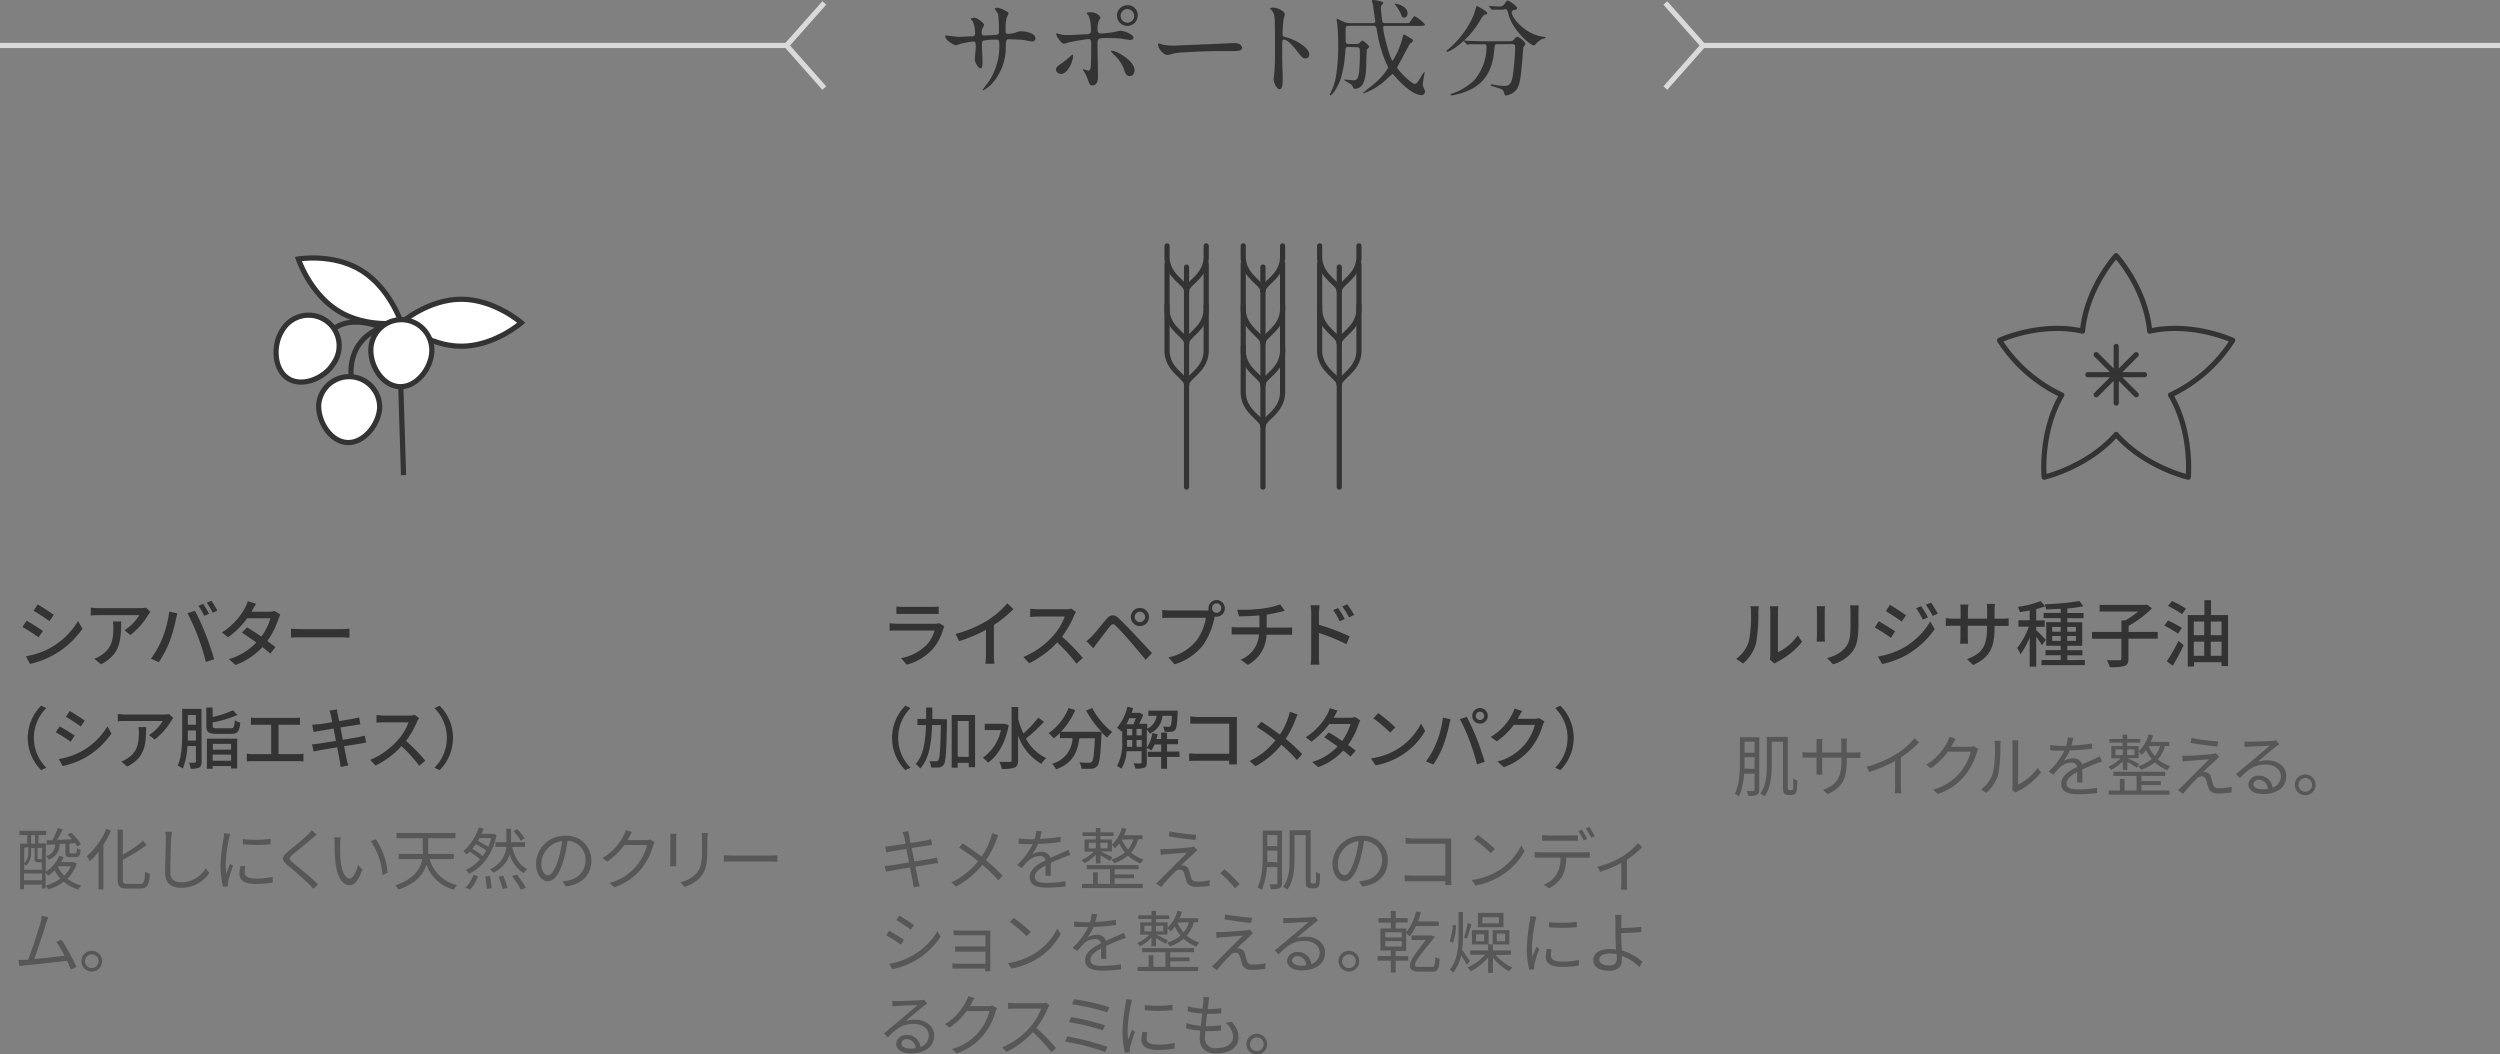 <svg xmlns="http://www.w3.org/2000/svg" viewBox="0 0 481.99 203.3"><rect x="0" y="0" width="481.99" height="203.3" fill="#808080" stroke="none"/><defs><style>.cls-1{fill:#333}.cls-2,.cls-3,.cls-7{fill:none}.cls-2{stroke:#dadada}.cls-2,.cls-3,.cls-4{stroke-miterlimit:10}.cls-3,.cls-4,.cls-6,.cls-7{stroke:#333}.cls-4,.cls-6{fill:#fff}.cls-5{fill:#575757}.cls-6,.cls-7{stroke-linecap:round;stroke-linejoin:round}</style></defs><g id="レイヤー_2" data-name="レイヤー 2"><g id="ACACIA_HONEY" data-name="ACACIA HONEY"><path class="cls-1" d="M183 6.92c.31 0 1.51.19 1.78.19S187 7 187.37 7s.62-.08.62-.58a5.39 5.39 0 00-.45-2.29c-.06-.08-.39-.43-.39-.52s.62-.2.72-.2c.47 0 1.86 1 1.86 1.38 0 .15-.35.75-.37.87a1.77 1.77 0 00-.09.74c0 .31.21.44.5.44.54 0 1.84-.08 2.36-.13s.45-.39.45-.6a25.49 25.49 0 00-.14-3.36c-.07-.19-.64-1-.64-1.06s.22-.2.47-.2a4.75 4.75 0 011.65.62c.21.1.52.24.52.49a4.3 4.3 0 01-.35.75 8.29 8.29 0 00-.21 2.31c0 .66 0 .87.5.87a6.14 6.14 0 001.4-.23 2.45 2.45 0 011-.27c1 0 2.85.35 2.85 1.37a.61.61 0 01-.63.6c-.25 0-1.37-.24-1.6-.28-.7-.11-2.76-.15-2.81-.15-.62 0-.62.15-.68 1.34a10.45 10.45 0 01-2.19 6.66 6.72 6.72 0 01-2.15 1.86.12.12 0 01-.12-.13l1.2-1.61a12.26 12.26 0 002-7.4c0-.66-.33-.66-.62-.66a13.53 13.53 0 00-2.46.21c-.26.14-.26.23-.26 1.11 0 .46.12 2.46.12 2.86 0 1-.1 1.36-.39 1.36-.5 0-1.1-1.3-1.1-1.65s.19-2.19.19-2.4c0-1-.13-1.12-.48-1.12a17.2 17.2 0 00-2.64.5 5.44 5.44 0 01-.72.23c-.25 0-2.05-.91-2.05-1.72a.16.16 0 01.14-.18 5.25 5.25 0 01.62.09zM203.59 13.43c0-.39.19-.6.78-1a19.06 19.06 0 002-1.59c.1-.11.33-.31.41-.31s.11.18.11.25c0 1-1 3.47-2.34 3.47a.86.86 0 01-.39-.09.83.83 0 01-.57-.73zm8.1 1.36c0 .31 0 1.68-1.1 1.68-.45 0-.49-.13-.93-1.33a5.67 5.67 0 00-.76-1.46c-.08-.15-.12-.19-.12-.25a.07.07 0 01.08-.08c.14 0 .82.27 1 .27s.37-.23.41-.56c.11-1 .11-3 .11-4.16s0-1.36-.6-1.36c-.13 0-2.61.35-3.83.66a6.28 6.28 0 01-.82.23c-.46 0-1.49-1.41-1.49-1.82 0-.1 0-.18.14-.18a1.16 1.16 0 01.4.12 6 6 0 001.84.21c.47 0 2.7-.13 3.32-.15.79 0 1-.18 1-.87a7.54 7.54 0 00-.43-2.64c0-.1-.39-.43-.39-.54s.23-.2.7-.2c1.43 0 1.94.9 1.94 1.07a4.48 4.48 0 01-.37.68 5.06 5.06 0 00-.19 1.59c0 .64.27.75.81.75a18.46 18.46 0 002-.21c.27 0 1.37-.31 1.6-.31a4.34 4.34 0 012 .7c.23.15.52.31.52.66s-.46.42-.54.42c-.31 0-1.65-.23-1.94-.27-.79-.08-2.3-.11-2.46-.11-1.78 0-2 0-2 1.18 0 .99.1 5.39.1 6.28zm5-1.48a7.27 7.27 0 00-1.69-2.55 4.82 4.82 0 01-.82-.86c0-.11.1-.11.14-.11 1.1 0 4.42 2 4.42 3.74 0 .48-.24 1.16-.93 1.14s-.81-.48-1.14-1.36zM219.35 3a2 2 0 11-4 0 2 2 0 012-2 1.92 1.92 0 012 2zm-3.3.06a1.31 1.31 0 002.62 0 1.38 1.38 0 00-1.32-1.32 1.34 1.34 0 00-1.3 1.32zM237.57 8.31h.46c1.26 0 1.44.76 1.44.9 0 .58-.84.64-1.71.64h-2.95c-2.86 0-7.59.27-8.08.38-.25 0-1.37.37-1.61.37-.89 0-1.84-1.28-1.84-2 0-.12.06-.24.16-.24s.6.22.7.24a10.86 10.86 0 002.53.19c.68-.05 7.89-.32 10.9-.48zM245.48 1.47c.75 0 2.24.66 2.24 1.32a6.64 6.64 0 01-.25.87 25 25 0 00-.19 2.87c0 .45.08.51.68.66 1.26.29 4.47 1.8 4.47 3.35a.71.71 0 01-.75.72c-.51 0-.58-.08-2-1.88-.58-.76-1.55-1.74-2.19-1.74-.21 0-.29 0-.29 1.53 0 2.19 0 3.29.1 5.15v1c0 .52 0 1.88-.6 1.88s-1.16-1.4-1.16-1.94c0-.08.08-.52.08-.6a41.25 41.25 0 00.19-4.79c0-5.91 0-6.57-.25-7.23a2.23 2.23 0 00-.7-.95V1.6c.07-.13.6-.13.62-.13zM259.94 9.05c-.35 0-.53.14-.55.54a24.29 24.29 0 01-.83 5.37c-.52 1.73-1.71 3.43-2.09 3.43a.09.09 0 01-.1-.09.57.57 0 01.08-.24 11.34 11.34 0 001.14-3.47 36 36 0 00.41-5.95c0-1.64-.12-3.37-.16-3.76 0-.17-.15-.95-.15-1.14s0-.12.07-.12 1.36.62 1.63.72a3.34 3.34 0 00.78.12h4.59c.12 0 .39 0 .39-.33 0 0-.45-3.16-.47-3.28s-.19-.66-.19-.68.06-.17.21-.17 2 .19 2 .58a1.61 1.61 0 01-.33.45.84.84 0 00-.14.58c0 .37.24 2.48.29 2.58s.12.27.53.27h3.58c.86 0 1 0 1.15-.16s.73-1.18.95-1.18a6.69 6.69 0 012 1.59c0 .29-.44.29-1.12.29h-6.55c-.23 0-.39.06-.39.31 0 1.07 1.4 6.4 1.84 6.4a15.89 15.89 0 001.9-4.42c.06-.31.12-.62.23-.62s.16 0 1 .5.76.43.76.64a.47.47 0 01-.1.25c-.06.06-.39.29-.46.35s-1.46 2.71-1.73 3.22a11 11 0 00-.75 1.41c0 .29 2.67 3.14 3.46 3.14.33 0 .66-.56 1.11-1.33a8.91 8.91 0 01.66-1c.06 0 .06.13.06.17s-.33 1.86-.33 2.21a1.49 1.49 0 00.13.62c.25.6.29.66.29.8a.67.67 0 01-.71.69c-1.3 0-3.34-1.59-5.06-3.58-.39-.43-.43-.49-.53-.49a10.84 10.84 0 00-1.1 1 12.29 12.29 0 01-4.46 2.73s-.1 0-.1-.07 1.9-1.55 2.25-1.86a12.21 12.21 0 002.6-3 .45.45 0 00-.08-.25 24.37 24.37 0 01-2-6.42c-.2-1.22-.24-1.43-.8-1.43h-4.71c-.19 0-.56 0-.6.45s0 2.05 0 2.46c0 .25 0 .6.6.6h1.46a1 1 0 00.54-.12c.08-.06.48-.56.62-.56A4.63 4.63 0 01264 9c0 .1-.43.45-.47.55s-.13 2.83-.13 3.08c-.06 2.27-.39 4.49-2.19 4.49-.14 0-.22-.07-.31-.21a1.61 1.61 0 00-.47-.68c-.19-.15-1.3-.73-1.3-.81s.08-.08.16-.08c.25 0 1.45.14 1.72.14.45 0 .82-.18 1-1.46a33.82 33.82 0 00.16-4.26c0-.33 0-.66-.62-.66zm11.43-6.51c0 .43-.19.85-.74.85-.29 0-.38-.25-.52-.66A8.91 8.91 0 00269 .93c-.08-.12-.1-.19-.06-.23s2.43.37 2.43 1.84zM286.74 2.52c0 .21-.15.25-.58.35-.21.06-.58.66-1 1.41C282.73 8.22 279.44 10 279 10a.11.11 0 01-.12-.12c0-.13 0-.15.43-.46A17.83 17.83 0 00284 3.18c.14-.31.68-2.06.7-2.06s2.04 1.05 2.04 1.4zm2 6c-.54 0-.54 0-.66 1.14-.19 1.82-.58 5.39-4.17 7.4a13.52 13.52 0 01-4 1.34c-.06 0-.25 0-.25-.15s.11-.14.48-.26a12 12 0 004.07-2.5A10 10 0 00286.59 9c0-.46-.2-.46-.51-.46h-2.75a2.36 2.36 0 01-.44.07c-.08 0-.12-.07-.18-.15L282.3 8c-.07-.09-.09-.11-.09-.13s0-.06.09-.06.76.08.9.08c1 0 1.86.07 2.84.07h4.52c.93 0 1 0 1.36-.4s.5-.45.64-.45c.33 0 1.53.95 1.53 1.38 0 .11-.33.48-.37.56s-.23 2.56-.27 3c-.22 2.5-.39 4.19-1 5.12a3.12 3.12 0 01-2.11 1.24c-.22 0-.22-.06-.39-.64s-.83-.74-1.9-1.05c-.45-.13-.68-.21-.68-.33s.18-.13.23-.13.7.13.8.15a12.51 12.51 0 001.47.16c1 0 1.55-.18 1.84-2.31.2-1.59.41-4 .41-5 0-.56 0-.75-.62-.75zm1-6.65h-2.07c-.06 0-.08 0-.17-.12l-.39-.48a.22.22 0 01-.06-.14h.06c.06 0 .72.08.85.08l1.24.06a1.09 1.09 0 00.87-.53c.41-.58.45-.64.62-.64s1.79 1 1.79 1.48c0 .21-.06.23-.62.37a.48.48 0 00-.41.44c0 1.07 2.73 4.36 6.22 4.71.06 0 .31 0 .31.16s-.54.23-.62.25a4.27 4.27 0 00-1.26.95c0 .06-.27.31-.33.31-.7 0-4.11-2.85-4.94-6-.23-.89-.27-1-.74-1z"/><path class="cls-2" d="M328.34 8.77h153.65M0 8.77h151.65M158.92.57l-7.27 8.2 7.27 8.21M321.07 16.98l7.27-8.21-7.27-8.2"/><path class="cls-3" d="M76.86 61.24l.94 30.36"/><path class="cls-4" d="M88.93 66.75c-6.39 0-11.57-4.53-11.57-4.53s5.18-4.53 11.57-4.53 11.58 4.53 11.58 4.53-5.18 4.53-11.58 4.53zM69.7 52.16c5.48 3.41 7.66 10.06 7.66 10.06s-6.7 1.12-12.18-2.29-7.66-10-7.66-10 6.7-1.17 12.18 2.23z"/><path class="cls-3" d="M74.1 63s-6.77 1.51-6.42 9.39M73.16 63s-5.54-2.38-9.06.59"/><path class="cls-4" d="M64.31 70.1c-1.71 2.76-5.93 4.61-8.7 2.91s-3-6.31-1.33-9.08a5.89 5.89 0 1110 6.17zM83.25 67.87c-.19 3.25-3 6.86-6.3 6.67s-5.64-4.14-5.44-7.38a5.88 5.88 0 1111.74.71zM73.2 78.64c-.2 3.24-3.06 6.86-6.3 6.67s-5.64-4.14-5.45-7.38a5.89 5.89 0 0111.75.71z"/><path class="cls-5" d="M14.8 166.48a7.13 7.13 0 01-1.8 2.94 7.18 7.18 0 002.69 1.3 3.48 3.48 0 00-.59.78 7.5 7.5 0 01-2.82-1.5 9.15 9.15 0 01-3 1.48 3.9 3.9 0 00-.48-.74 8.38 8.38 0 002.83-1.34 7.11 7.11 0 01-1.09-1.59 9.48 9.48 0 01-1.21 1 6.63 6.63 0 00-.53-.52v3h-.74v-.73H4.63v.89h-.76v-8.8h1.39V161H3.74v-.83H8.9v.83H7.41v1.6h1.43v5.45a6.66 6.66 0 002.57-3.05l.89.22a8.74 8.74 0 01-.52 1h2.45zM6 164.42a3.17 3.17 0 01-1 2.49 1.64 1.64 0 00-.33-.31v1.09h3.39v-1.44h-.72c-.5 0-.66-.14-.66-.75v-2H6zm-1.33-1v3a2.65 2.65 0 00.79-2.06v-1zm3.43 6.29v-1.29H4.63v1.29zM6 162.64h.76V161H6zm2.11.82h-.87v2c0 .16 0 .17.15.17h.67zm3.39-.73a3.07 3.07 0 01-2.11 3 2.44 2.44 0 00-.5-.67 2.31 2.31 0 001.75-2.25l-1.64.05V162h1.08a17.65 17.65 0 001.08-2.37l.94.3c-.33.66-.72 1.4-1.09 2l2.86-.13a9.18 9.18 0 00-.84-.9l.69-.36a10 10 0 011.88 2.21l-.71.43a5.78 5.78 0 00-.42-.64l-1.08.08v1.64c0 .23.05.26.29.26h.82c.23 0 .3-.11.32-1a1.94 1.94 0 00.73.31c-.08 1.15-.31 1.42-.94 1.42h-1c-.85 0-1-.22-1-1v-1.59zm-.3 4.42a6 6 0 001.17 1.69 5.67 5.67 0 001.28-1.84h-2.39zM21.38 160.15a17.54 17.54 0 01-1.44 2.7v8.62H19v-7.25a14.31 14.31 0 01-1.69 1.83 6.79 6.79 0 00-.58-1 14.31 14.31 0 003.77-5.24zm5.67 10.26c.72 0 .83-.47.92-2.36a3.25 3.25 0 00.93.42c-.16 2.1-.45 2.84-1.78 2.84h-2.67c-1.35 0-1.77-.39-1.77-1.8v-9.57h1v4.84a23 23 0 003.89-2.7l.68.84a31.35 31.35 0 01-4.57 2.83v3.77c0 .73.14.89.86.89zM33 161.69c-.07 1.47-.16 4.54-.16 6.48 0 1.43.9 1.94 2.13 1.94a5.43 5.43 0 004.66-2.69l.74.88a6.54 6.54 0 01-5.37 2.87c-1.88 0-3.16-.78-3.16-2.9 0-1.92.13-5.21.13-6.58a6.64 6.64 0 00-.11-1.32h1.32a9.81 9.81 0 00-.18 1.32zM44.16 161.6a30 30 0 00-.65 5 13.79 13.79 0 00.12 1.82c.22-.58.53-1.36.75-1.9l.55.42a26.82 26.82 0 00-.93 2.91 2.62 2.62 0 00-.06.59v.45l-.94.07a16.45 16.45 0 01-.48-4.18 35.88 35.88 0 01.59-5.21 6 6 0 00.09-.92l1.15.1c-.02.25-.14.62-.19.85zm3 6.62c0 .6.43 1.17 2.2 1.17a14 14 0 003.22-.34v1.09a17.19 17.19 0 01-3.25.28c-2.19 0-3.16-.73-3.16-1.95a6.66 6.66 0 01.22-1.54l.93.09a4.6 4.6 0 00-.13 1.2zm5-6.5v1.05a29.76 29.76 0 01-5.34 0v-1a21.67 21.67 0 005.4-.05zM60.16 161.66c-.88.78-2.75 2.26-3.71 3.06-.78.67-.8.87 0 1.58 1.19 1 3.49 2.82 4.87 4.2l-.93.85c-.27-.31-.57-.63-.89-.94-.91-.94-2.89-2.63-4.1-3.63s-1.08-1.59.09-2.58c1-.82 2.95-2.38 3.84-3.27a6.87 6.87 0 00.74-.87l1 .85zM65.57 162.7c0 .81 0 2 .09 3.08.21 2.17.85 3.61 1.77 3.61.66 0 1.28-1.35 1.61-2.65l.82.92c-.78 2.21-1.57 3-2.44 3-1.24 0-2.42-1.23-2.77-4.59-.12-1.13-.14-2.72-.14-3.47a6.55 6.55 0 00-.09-1.16h1.26a8.82 8.82 0 00-.11 1.26zm9.17 5.56l-1 .43a13.32 13.32 0 00-2.26-6.54l1-.35a14 14 0 012.26 6.46zM82.84 165.63a7.06 7.06 0 005.3 5 3.61 3.61 0 00-.66.89 7.62 7.62 0 01-5.27-4.86c-.54 1.87-1.95 3.67-5.42 4.86a2.9 2.9 0 00-.58-.83c3.69-1.26 4.85-3.17 5.2-5.06h-4.55v-1h4.65a6.27 6.27 0 000-.75v-2.28h-5.06v-1H87.8v1h-5.25v3.03h4.94v1zM95.73 161c-.8 3.87-2.82 6.25-5.28 7.47a3.35 3.35 0 00-.67-.74 8.47 8.47 0 002.77-2.05 15.29 15.29 0 00-2-1.49c-.19.2-.37.37-.56.54a6.37 6.37 0 00-.67-.61 10.63 10.63 0 003-4.59l.92.24a10.53 10.53 0 01-.41 1h2.35zm-6 10.12a5.85 5.85 0 001.52-2.45l.9.22a6.3 6.3 0 01-1.53 2.61zm3.36-6.08a9.21 9.21 0 00.65-1.07 16.49 16.49 0 00-2-1.23c-.22.31-.44.62-.69.91a14.07 14.07 0 012.02 1.4zm-.64-3.46c-.1.2-.21.38-.32.56a17.35 17.35 0 012 1.13 11.16 11.16 0 00.57-1.69zm2 7.32a16.41 16.41 0 01.32 2.34l-.93.13a14.82 14.82 0 00-.27-2.38zm4.29-5.62c.49 2 1.37 3.51 2.89 4.25a4 4 0 00-.65.82 6.22 6.22 0 01-2.7-3.62 6 6 0 01-3.14 3.53 4.24 4.24 0 00-.67-.67 5.3 5.3 0 003.16-4.31h-2.12v-.91h2.11v-2.6h.91v2.6h2.68v.91zM97 168.84a12.93 12.93 0 01.83 2.36l-.93.19a16.09 16.09 0 00-.79-2.38zm2.64-.22a16 16 0 011.77 2.55l-1 .35a14.56 14.56 0 00-1.69-2.6zm.76-6.54a11.26 11.26 0 00-1.4-1.84l.69-.39a8.67 8.67 0 011.46 1.78zM109.08 170.91l-.61-1a8.93 8.93 0 001.12-.17 3.93 3.93 0 003.3-3.86 3.62 3.62 0 00-3.47-3.77 24.89 24.89 0 01-.78 3.74c-.79 2.68-1.82 4.05-3 4.05s-2.31-1.33-2.31-3.47a5.54 5.54 0 015.68-5.3 4.72 4.72 0 015 4.79c-.01 2.77-1.84 4.59-4.93 4.99zm-3.43-2.17c.61 0 1.3-.87 2-3.07a21.38 21.38 0 00.72-3.51 4.54 4.54 0 00-4 4.22c-.06 1.62.7 2.36 1.28 2.36zM121.29 161.43a4.29 4.29 0 01-.31.55h3.52a2.23 2.23 0 00.85-.13l.87.53a5.32 5.32 0 00-.3.69 12.6 12.6 0 01-2.31 4.47 11.4 11.4 0 01-5.18 3.54l-.93-.84a10.14 10.14 0 007.26-7.32h-4.39a13.09 13.09 0 01-3.3 3.19l-.9-.67a10.7 10.7 0 004.08-4.4 4.42 4.42 0 00.41-1l1.2.39c-.22.32-.45.76-.57 1zM130.37 161.68V166a9.31 9.31 0 000 1h-1.2a7.47 7.47 0 00.07-1v-4.33-.93h1.18a8.56 8.56 0 00-.05.94zm6 .09v2.11c0 3.12-.43 4.15-1.36 5.26A6.89 6.89 0 01132 171l-.84-.9a5.87 5.87 0 003.1-1.72c.93-1.08 1.08-2.14 1.08-4.59v-2.06a9.29 9.29 0 00-.06-1.13h1.22c-.08.4-.09.73-.09 1.17zM141.35 164.94h7.13a13.9 13.9 0 001.4-.06v1.27c-.26 0-.81-.06-1.39-.06h-7.14c-.71 0-1.4 0-1.8.06v-1.27c.38.03 1.07.06 1.8.06zM8.9 178c-.37 1.22-1.66 5.21-2.31 6.9 1.91-.18 4.41-.45 5.84-.65a18.62 18.62 0 00-1.59-2.66l1-.44a35.85 35.85 0 012.89 5.29l-1.09.49c-.17-.47-.42-1.07-.72-1.7-2 .26-6.35.74-8.1.89-.32 0-.7.1-1.07.15l-.2-1.21H5.41c.73-1.8 2.05-6 2.42-7.23a7.65 7.65 0 00.17-1.28l1.3.26c-.09.33-.23.66-.4 1.19zM19.69 185.31a2 2 0 11-2-2 2 2 0 012 2zm-.66 0a1.32 1.32 0 10-1.33 1.33 1.33 1.33 0 001.3-1.33z"/><path class="cls-1" d="M8.27 121.64l-.82 1.24a35.51 35.51 0 00-3.12-2l.8-1.2a36.59 36.59 0 013.14 1.96zm1.41 3.29a14.45 14.45 0 005.37-5.2l.85 1.49a16.75 16.75 0 01-5.48 5A16.26 16.26 0 015.77 128L5 126.52a15.28 15.28 0 004.68-1.59zm.69-6.39l-.83 1.21c-.71-.52-2.21-1.52-3.08-2l.8-1.2c.87.45 2.45 1.51 3.11 1.99zM28.56 118.57a13.76 13.76 0 01-3.43 3.86L24 121.5a8.64 8.64 0 002.85-2.9h-7.7c-.56 0-1 0-1.65.08v-1.55a12.43 12.43 0 001.65.12H27a6.69 6.69 0 001.16-.1l.84.85c-.1.13-.33.4-.44.57zm-9.09 9.51L18.18 127a5.08 5.08 0 001.35-.69c2-1.29 2.32-3 2.32-5.38a6.28 6.28 0 00-.08-1.12h1.59c0 3.69-.21 6.38-3.89 8.27zM32.62 117.92l1.58.33c-.1.35-.22.88-.29 1.19a30.61 30.61 0 01-1.23 4.31 21 21 0 01-2.06 3.91l-1.53-.66a17.8 17.8 0 002.17-3.83 21 21 0 001.36-5.25zm3.52.31l1.44-.47c.57 1 1.5 3.08 2.06 4.49s1.27 3.53 1.65 4.85l-1.6.52a45.79 45.79 0 00-1.52-4.88 38.8 38.8 0 00-2.03-4.51zm4.16.11l-.92.4a17.33 17.33 0 00-1.12-1.94l.91-.38a17.85 17.85 0 011.13 1.92zm1.62-.61l-.91.4a16.11 16.11 0 00-1.15-1.93l.9-.38c.36.54.89 1.4 1.16 1.91zM48.65 117.66c-.06.1-.1.18-.15.28h3.37a3.18 3.18 0 001.05-.16l1.14.7a6.91 6.91 0 00-.38.87 16 16 0 01-2.14 4.23c.58.42 1.13.84 1.56 1.19l-1 1.24c-.39-.37-.93-.8-1.5-1.26a13.44 13.44 0 01-5.2 3.46l-1.27-1.13a11.77 11.77 0 005.29-3.22c-1-.7-2-1.38-2.79-1.9l1-1c.84.49 1.82 1.12 2.76 1.77a11.35 11.35 0 001.75-3.53h-4.48a16.12 16.12 0 01-3.7 3.67l-1.19-.93a12.82 12.82 0 004.48-4.77 6.63 6.63 0 00.53-1.26l1.6.5c-.28.42-.58.97-.73 1.25zM58.19 121.29h7.62c.67 0 1.21-.06 1.56-.09v1.74c-.3 0-1-.07-1.56-.07h-7.62c-.77 0-1.62 0-2.09.07v-1.74c.46.03 1.33.09 2.09.09z"/><path class="cls-6" d="M228.76 51.49V93.9"/><path class="cls-7" d="M225 58.89v9c.22 3.64 3.79 4.77 3.79 6.29"/><path class="cls-7" d="M225 50.87v9c.22 3.63 3.79 4.77 3.79 6.29M232.55 58.89v9c-.23 3.64-3.79 4.77-3.79 6.29"/><path class="cls-7" d="M232.55 50.87v9c-.23 3.63-3.79 4.77-3.79 6.29M225 47.4v2.41c.22 3.64 3.79 4.77 3.79 6.29"/><path class="cls-7" d="M232.55 47.4v2.41c-.23 3.64-3.79 4.77-3.79 6.29"/><path class="cls-6" d="M243.49 51.49V93.9"/><path class="cls-7" d="M239.69 66.91v9c.23 3.64 3.8 4.77 3.8 6.29"/><path class="cls-7" d="M239.69 58.89v9c.23 3.64 3.8 4.77 3.8 6.29"/><path class="cls-7" d="M239.69 50.87v9c.23 3.63 3.8 4.77 3.8 6.29M247.28 66.91v9c-.23 3.64-3.79 4.77-3.79 6.29"/><path class="cls-7" d="M247.28 58.89v9c-.23 3.64-3.79 4.77-3.79 6.29"/><path class="cls-7" d="M247.28 50.87v9c-.23 3.63-3.79 4.77-3.79 6.29M239.69 47.4v2.41c.23 3.64 3.8 4.77 3.8 6.29"/><path class="cls-7" d="M247.28 47.4v2.41c-.23 3.64-3.79 4.77-3.79 6.29"/><path class="cls-6" d="M258.21 51.49V93.9"/><path class="cls-7" d="M254.42 58.89v9c.23 3.64 3.79 4.77 3.79 6.29"/><path class="cls-7" d="M254.42 50.87v9c.23 3.63 3.79 4.77 3.79 6.29M262 58.89v9c-.22 3.64-3.79 4.77-3.79 6.29"/><path class="cls-7" d="M262 50.87v9c-.22 3.63-3.79 4.77-3.79 6.29M254.42 47.4v2.41c.23 3.64 3.79 4.77 3.79 6.29"/><path class="cls-7" d="M262 47.4v2.41c-.22 3.64-3.79 4.77-3.79 6.29"/><path class="cls-1" d="M174.55 136.05l1 .47a8.1 8.1 0 000 11.49l-1 .47a8.8 8.8 0 010-12.43zM182.57 138.68v.59c-.11 5.61-.2 7.54-.6 8.12a1.18 1.18 0 01-.92.57 10.5 10.5 0 01-1.54 0 2.61 2.61 0 00-.35-1.21h1.32a.43.43 0 00.44-.22c.27-.35.37-2.06.48-6.74h-1.7c-.12 3.47-.56 6.48-2.28 8.38a3.82 3.82 0 00-.89-.86c1.53-1.69 1.89-4.37 2-7.52h-1.66v-1.18h1.68v-2.2h1.2v2.2zm5.42-.83v10.06h-1.22v-.83h-2.13v.92h-1.16v-10.15zm-1.22 8.07V139h-2.13v6.9zM194.48 139.79c-.62 3.45-2.12 5.94-4 7.25a5 5 0 00-1-.95 8.77 8.77 0 003.49-5.33h-3.12v-1.22h3.79zm6.79-.64a30 30 0 01-3.47 3.26 8.63 8.63 0 003.91 3.75 5.11 5.11 0 00-.94 1.11 10.16 10.16 0 01-4.49-5.47v4.8c0 .79-.2 1.17-.67 1.39a7.07 7.07 0 01-2.47.25 5.11 5.11 0 00-.47-1.34h2c.28 0 .36-.09.36-.32v-10.27h1.28v2.32a16.21 16.21 0 001 2.79 22.73 22.73 0 002.87-3.06zM210.57 136.5a14.4 14.4 0 003.87 4.64 6.47 6.47 0 00-1 1.08 12.08 12.08 0 01-1.09-1.07 4.35 4.35 0 010 .51c-.16 3.94-.35 5.44-.79 6a1.42 1.42 0 01-1.06.54 16.76 16.76 0 01-2 0 2.75 2.75 0 00-.4-1.23c.79.08 1.53.09 1.83.09a.71.71 0 00.56-.18c.3-.31.47-1.53.6-4.55h-3c-.32 2.52-1.15 4.8-4.49 6a4 4 0 00-.77-1.08 5.26 5.26 0 003.95-4.94h-2.43v-1a11.39 11.39 0 01-1.18 1.05 8.6 8.6 0 00-1-1 11 11 0 003.85-4.85l1.29.38a14.65 14.65 0 01-2.76 4.2h7.83a19.69 19.69 0 01-2.98-4.09zM224.12 138a4.08 4.08 0 01-2.45 3.43 3.46 3.46 0 00-.57-.75V147c0 .52-.11.86-.46 1a4.44 4.44 0 01-1.73.18 3.66 3.66 0 00-.38-1h1.33c.17 0 .23-.07.23-.24v-2.11h-2.88a7.72 7.72 0 01-1 3.39 4.41 4.41 0 00-.86-.53 9.12 9.12 0 001-4.74v-2.06l-.12.14a8.06 8.06 0 00-.88-.72 9.25 9.25 0 002-4.05l1.11.25c-.09.31-.18.62-.29.93h1.37l.17-.05.7.44a18.66 18.66 0 01-.78 1.72h1.55v.93A3.15 3.15 0 00223 138h-1.6v-1h5.65v.42c-.09 2.1-.21 3-.48 3.29a1 1 0 01-.74.36 8 8 0 01-1.32 0 2.91 2.91 0 00-.27-1 9.56 9.56 0 001.05.05.33.33 0 00.35-.11c.15-.16.24-.69.3-2zm-6.39.46c-.17.4-.35.8-.55 1.17h1.33a10.55 10.55 0 00.48-1.17zm-.44 4.59v.93h1v-1.31h-1zm0-1.28h1v-1.23h-1zm1.83 0h1v-1.23h-1zm1 2.21v-1.31h-1v1.31zm7.31 1.95H225v2.29h-1.14v-2.29h-2.57v-1h2.57v-1.4h-1.27a6.17 6.17 0 01-.61 1.15 7.15 7.15 0 00-.91-.48 7.29 7.29 0 001.11-2.86l1 .21c-.06.31-.14.62-.23.94h.91v-1.25H225v1.25h2.12v1H225v1.4h2.37zM231 138.24h7.46V147.37h-1.48v-.7h-6.16c-.54 0-1.19 0-1.56.05v-1.46c.37 0 1 .06 1.5.06h6.23v-5.8h-7.5v-1.44c.51.12 1.12.16 1.51.16zM249.75 138.76a18.86 18.86 0 01-1.87 3.69 32.46 32.46 0 013.17 2.94l-1 1.14a29.64 29.64 0 00-3-2.94 16.24 16.24 0 01-5 4.13l-1.14-1a14.07 14.07 0 005-4 35.73 35.73 0 00-3.59-2.56l.86-1c1.09.69 2.54 1.69 3.58 2.48a14.42 14.42 0 001.62-3.35 9.35 9.35 0 00.29-1.07l1.51.54a7.63 7.63 0 00-.43 1zM257.27 138.12c-.06.09-.1.17-.15.26h3.14a3.06 3.06 0 001-.14l1 .65a7.4 7.4 0 00-.35.8 14.69 14.69 0 01-2 3.93c.55.39 1.06.78 1.46 1.11l-1 1.14c-.37-.34-.86-.74-1.39-1.17a12.48 12.48 0 01-4.83 3.21l-1.18-1a11 11 0 004.91-3c-.89-.65-1.83-1.29-2.58-1.77l.89-.92c.78.45 1.69 1 2.57 1.64a11 11 0 001.62-3.28h-4.11a14.8 14.8 0 01-3.43 3.41l-1.1-.86a12.09 12.09 0 004.16-4.43 6.64 6.64 0 00.49-1.17l1.48.46c-.19.36-.46.87-.6 1.13zM269.46 144.4a12.42 12.42 0 004.51-4.9l.79 1.42a13.14 13.14 0 01-4.56 4.7 14.12 14.12 0 01-5 1.94l-.87-1.34a13.4 13.4 0 005.13-1.82zm-.44-4.16l-1 1a27.74 27.74 0 00-3.25-2.75l.95-1a27.76 27.76 0 013.28 2.75zM278.19 138.37l1.47.3c-.09.32-.2.82-.27 1.1a28.79 28.79 0 01-1.14 4 18.87 18.87 0 01-1.91 3.62l-1.42-.59a16.41 16.41 0 002-3.57 18.86 18.86 0 001.27-4.86zm3.27.28l1.34-.44c.53 1 1.39 2.86 1.91 4.18s1.18 3.27 1.53 4.49l-1.48.49a43.92 43.92 0 00-1.42-4.53 34 34 0 00-1.88-4.19zm3.87-2.14a1.52 1.52 0 011.51 1.51 1.5 1.5 0 11-1.51-1.51zm0 2.31a.82.82 0 00.82-.8.84.84 0 00-.82-.82.82.82 0 00-.8.82.8.8 0 00.8.8zM292.77 138.25a2.68 2.68 0 01-.18.33h3.12a3.1 3.1 0 001-.13l1.06.65a4.11 4.11 0 00-.36.79 12.84 12.84 0 01-2.29 4.42 11.79 11.79 0 01-5.2 3.6l-1.21-1.08a10.36 10.36 0 005.21-3.25 9.58 9.58 0 002-3.83h-4.06a13.57 13.57 0 01-3.3 3.18l-1.14-.86a11 11 0 004.08-4.3 5.28 5.28 0 00.48-1.17l1.51.49c-.3.39-.57.91-.72 1.16zM300.83 148.48l-1-.47a8.1 8.1 0 000-11.49l1-.47a8.78 8.78 0 010 12.43z"/><path class="cls-5" d="M174 160.43l1.17-.2c0 .24.08.61.12.89s.11.68.27 1.41l3-.51a8.71 8.71 0 00.93-.22l.22 1.09-.94.13-3 .48c.17.81.35 1.73.52 2.6 1.32-.21 2.55-.43 3.2-.54s.87-.17 1.16-.25l.21 1.09c-.28 0-.69.09-1.17.17l-3.2.51c.26 1.27.46 2.31.53 2.61s.19.82.31 1.18l-1.18.22c-.07-.44-.11-.83-.2-1.22s-.26-1.34-.5-2.62l-3.5.59c-.51.1-.87.16-1.14.24l-.24-1.13c.3 0 .81-.07 1.15-.12.65-.09 2.06-.31 3.55-.55-.19-.88-.37-1.8-.53-2.61l-2.86.47c-.36.06-.66.13-1 .22l-.22-1.17c.33 0 .66 0 1.08-.09s1.64-.22 2.86-.42c-.14-.7-.23-1.21-.27-1.36a7 7 0 00-.33-.89zM192.09 162a18.07 18.07 0 01-2 3.84 32.08 32.08 0 013.21 3l-.82.89a29.93 29.93 0 00-3.07-3 16.48 16.48 0 01-5.09 4.2l-.9-.82a14.29 14.29 0 005.16-4.08 41.41 41.41 0 00-3.66-2.62l.67-.82c1.12.71 2.63 1.78 3.66 2.57a14.61 14.61 0 001.76-3.55 7.11 7.11 0 00.26-1l1.2.41a7.43 7.43 0 00-.38.98zM200.47 161.73a31.23 31.23 0 004-.4v1a36.77 36.77 0 01-4.32.37 9.78 9.78 0 01-1.17 2 3.77 3.77 0 011.81-.48 1.68 1.68 0 011.74 1.17c.89-.43 1.68-.74 2.36-1.05a11.53 11.53 0 001.06-.51l.43 1c-.34.09-.8.27-1.16.41-.72.28-1.65.65-2.64 1.12v2.5h-1v-2c-1.21.64-2.05 1.32-2.05 2.18 0 1 1 1.17 2.35 1.17a22.54 22.54 0 003.55-.31v1a30.43 30.43 0 01-3.56.23c-1.86 0-3.35-.4-3.35-2s1.54-2.5 3.07-3.29a1.09 1.09 0 00-1.19-.81 3.38 3.38 0 00-2.23 1 17.94 17.94 0 00-1.19 1.35l-.88-.65a13.42 13.42 0 003-4h-.57c-.56 0-1.42 0-2.13-.07v-1a19.26 19.26 0 002.2.14h.85a6.48 6.48 0 00.33-1.62l1.06.09a12.31 12.31 0 01-.37 1.46zM211.27 164.78a9.12 9.12 0 01-2.19 1.66 2.78 2.78 0 00-.58-.61 8.16 8.16 0 002.4-1.63h-1.8v-2.36h2.17v-.66h-2.54v-.71h2.54v-.84h.88v.84h2.53v.71h-2.53v.66h2.22v1a6.84 6.84 0 001.91-3.25l.88.2a8.8 8.8 0 01-.47 1.24h3.58v.78h-.83a6.48 6.48 0 01-1.38 2.57 6.76 6.76 0 002.43 1.33 4.74 4.74 0 00-.56.77 7.08 7.08 0 01-2.45-1.52 8.72 8.72 0 01-2.66 1.47 3.05 3.05 0 00-.57-.72 7 7 0 002.64-1.37 8 8 0 01-1.11-1.73 5.58 5.58 0 01-.8.93 5 5 0 00-.61-.62v1.23h-2.15c.52.25 1.88.93 2.24 1.14l-.46.71c-.38-.26-1.22-.75-1.84-1.1v1.57h-.88zm3.63 5.63h5.42v.8h-11.71v-.8h2.13v-2.24h.91v2.24H214v-2.83h-4.48v-.79h10v.79h-4.62v1h3.73v.75h-3.73zm-5-6.84h1.37v-1.09h-1.37zm2.25-1.09v1.09h1.4v-1.09zm4.14-.62a6.73 6.73 0 001.19 1.91 5.28 5.28 0 001-1.95zM230.17 164.56c-.5.45-2 1.82-2.45 2.31a2.22 2.22 0 01.51 0 1.17 1.17 0 011 .93c.12.38.3 1 .43 1.46s.47.7 1.13.7a11 11 0 002.46-.26l-.07 1.09a19.58 19.58 0 01-2.44.2c-1 0-1.69-.25-2-1.11-.13-.39-.32-1.16-.44-1.53a.85.85 0 00-.79-.69 1.34 1.34 0 00-1 .47 31.69 31.69 0 00-2.64 2.9l-1-.69c.16-.15.39-.34.65-.59l5.34-5.35c-1 .06-3.21.24-4 .31-.43 0-.77.08-1.05.13l-.1-1.15a9.45 9.45 0 001.11 0c.74 0 3.77-.22 4.74-.34a2.59 2.59 0 00.63-.14l.62.7a6.72 6.72 0 00-.64.65zm.45-3.62l-.14 1c-1.3-.11-3.58-.41-5.16-.7l.17-.95a43.79 43.79 0 005.13.65zM235.24 168.34l.85-.74a25.5 25.5 0 012.91 2.88l-.89.76a21.3 21.3 0 00-2.87-2.9zM247.17 170.24c0 .53-.12.8-.44 1a4.12 4.12 0 01-1.7.19 2.87 2.87 0 00-.28-.92h1.27c.15 0 .24-.06.24-.24v-3.1h-2a13.06 13.06 0 01-1 4.4 2.94 2.94 0 00-.81-.48c.9-1.82 1-4.39 1-6.3v-4.65h3.73zm-.91-4V164h-1.93V166.18zm-1.93-5.24v2.13h1.93V161zm9 9.36a.34.34 0 00.26-.09c.07-.06.11-.19.13-.46s0-.92 0-1.74a2.29 2.29 0 00.78.43 18.61 18.61 0 01-.11 1.88 1.08 1.08 0 01-.34.7 1.29 1.29 0 01-.69.19h-.64a1.19 1.19 0 01-.72-.27c-.2-.2-.26-.42-.26-1.51V161h-2.16v4.54c0 1.89-.18 4.42-1.4 6a3.91 3.91 0 00-.81-.59c1.16-1.47 1.26-3.65 1.26-5.42v-5.46h4.06v9.48c0 .41 0 .65.08.71a.35.35 0 00.21.07zM262.64 170.91l-.61-1a8.93 8.93 0 001.12-.17 3.93 3.93 0 003.3-3.86 3.62 3.62 0 00-3.47-3.77 25.91 25.91 0 01-.78 3.74c-.79 2.68-1.82 4.05-3 4.05s-2.31-1.33-2.31-3.47a5.53 5.53 0 015.68-5.29 4.71 4.71 0 015 4.78c-.05 2.77-1.85 4.59-4.93 4.99zm-3.43-2.17c.61 0 1.3-.87 2-3.07a20.39 20.39 0 00.73-3.51 4.54 4.54 0 00-4 4.22c-.07 1.62.68 2.36 1.27 2.36zM272.37 161.67h7.41v7.71c0 .46 0 1 .05 1.26h-1.17v-.73h-7.83v-1.18a13.5 13.5 0 001.45.08h6.38v-6.14H271v-1.16a13.67 13.67 0 001.37.16zM289 167.79a12.2 12.2 0 004.3-4.79l.63 1.1a13 13 0 01-4.37 4.63 14.37 14.37 0 01-5.11 2l-.69-1.07a13.34 13.34 0 005.24-1.87zm-.77-4.12l-.82.82a26 26 0 00-3.23-2.72l.74-.79a27.69 27.69 0 013.27 2.69zM297 164.33h8.51a7.41 7.41 0 001-.06v1.08H301.98a7.94 7.94 0 01-.77 3.56 6.43 6.43 0 01-2.56 2.37l-1-.71a5.37 5.37 0 002.45-2 6.18 6.18 0 00.76-3.23h-4.98v-1.08a9.71 9.71 0 001.12.07zm1.6-3.25h4.4a9.71 9.71 0 001.21-.07v1.08H297.32V161c.42 0 .81.08 1.23.08zm7.45.65l-.71.32a14.2 14.2 0 00-1.05-1.81l.69-.29a18.23 18.23 0 011.02 1.78zm1.45-.53l-.7.31a12.33 12.33 0 00-1.08-1.79l.69-.29a17.6 17.6 0 011.04 1.77zM312.69 165.19a12.69 12.69 0 003.1-2.65l.8.78a16 16 0 01-2.93 2.43v4.63a7.08 7.08 0 00.06 1.14h-1.19c0-.2.05-.74.05-1.14v-4a24.66 24.66 0 01-4.07 1.72l-.5-1a17.85 17.85 0 004.68-1.91zM174.29 181.21l-.6.91a28.57 28.57 0 00-2.83-1.79l.57-.88c.77.42 2.29 1.34 2.86 1.76zm1.51 3.09a13.3 13.3 0 004.93-4.76l.62 1.07a15.25 15.25 0 01-5 4.65 15.84 15.84 0 01-4.32 1.61l-.6-1.05a14.07 14.07 0 004.37-1.52zm.41-5.94l-.61.88c-.62-.47-2-1.4-2.79-1.84l.58-.87a32.92 32.92 0 012.82 1.83zM185.14 179.42h5.79V187.26h-1v-.52H183.62v-1a8.72 8.72 0 001.07.06H190v-2.32h-5.86v-1H190v-2.16h-6.15v-1c.21.08.95.1 1.29.1zM199.52 183.79a12.2 12.2 0 004.34-4.78l.63 1.1a13 13 0 01-4.37 4.63 14.37 14.37 0 01-5.11 2l-.69-1.07a13.41 13.41 0 005.2-1.88zm-.77-4.12l-.82.82a26.7 26.7 0 00-3.23-2.72l.74-.79a27.69 27.69 0 013.31 2.69zM211.16 177.73a31.39 31.39 0 004-.4v1a36.59 36.59 0 01-4.31.37 10.26 10.26 0 01-1.17 2 3.7 3.7 0 011.8-.48 1.69 1.69 0 011.75 1.17c.88-.43 1.67-.74 2.35-1.05.39-.17.7-.31 1.07-.51l.42 1c-.33.09-.8.27-1.15.41-.73.28-1.65.65-2.64 1.12v2.5h-1v-2c-1.2.64-2.05 1.32-2.05 2.18 0 1 1 1.17 2.35 1.17a22.44 22.44 0 003.55-.31v1a30.58 30.58 0 01-3.56.23c-1.86 0-3.36-.4-3.36-2s1.55-2.5 3.07-3.29a1.09 1.09 0 00-1.18-.81 3.4 3.4 0 00-2.24 1 16 16 0 00-1.18 1.35l-.89-.65a13.67 13.67 0 003-4h-.58c-.56 0-1.41 0-2.13-.07v-1a19.26 19.26 0 002.2.14h.86a6.44 6.44 0 00.32-1.62l1.07.09a12.65 12.65 0 01-.37 1.46zM222 180.78a8.93 8.93 0 01-2.19 1.66 3 3 0 00-.57-.61 8.25 8.25 0 002.39-1.63h-1.8v-2.36H222v-.66h-2.54v-.71H222v-.84h.88v.84h2.53v.71h-2.53v.66h2.22v1a6.84 6.84 0 001.91-3.25l.88.2a10.18 10.18 0 01-.46 1.24H231v.78h-.83a6.48 6.48 0 01-1.38 2.57 6.76 6.76 0 002.43 1.33 4.74 4.74 0 00-.56.77 7.18 7.18 0 01-2.46-1.48 8.72 8.72 0 01-2.66 1.47 3.05 3.05 0 00-.57-.72 6.89 6.89 0 002.64-1.37 7.61 7.61 0 01-1.1-1.73 6.14 6.14 0 01-.81.93 5 5 0 00-.61-.62v1.23h-2.15c.52.25 1.88.93 2.24 1.14l-.47.63c-.37-.26-1.22-.75-1.84-1.1v1.57H222zm3.63 5.63H231v.8h-11.67v-.8h2.13v-2.24h.91v2.24h2.32v-2.83h-4.49v-.79h10v.79h-4.58v1h3.73v.75h-3.73zm-5-6.84H222v-1.09h-1.37zm2.25-1.09v1.09h1.4v-1.09zm4.14-.62a6.73 6.73 0 001.19 1.91 5.28 5.28 0 001-1.95zM240.92 180.56c-.5.45-2 1.82-2.45 2.31a2.22 2.22 0 01.51 0 1.2 1.2 0 011 .93c.11.38.3 1 .43 1.46s.46.7 1.13.7a11 11 0 002.45-.26l-.06 1.09a19.59 19.59 0 01-2.45.2c-1 0-1.69-.25-2-1.11-.13-.39-.32-1.16-.44-1.53s-.44-.69-.79-.69a1.38 1.38 0 00-1 .47 33.3 33.3 0 00-2.63 2.9l-1-.69c.15-.15.39-.34.65-.59.52-.53 4-4.07 5.34-5.35-1 .06-3.21.24-4 .31-.43 0-.77.08-1.06.13l-.09-1.15a9.45 9.45 0 001.11 0c.74 0 3.77-.22 4.74-.34a2.7 2.7 0 00.63-.14l.62.7a5.83 5.83 0 00-.64.65zm.45-3.62l-.14 1c-1.3-.11-3.58-.41-5.16-.7l.16-.95a44.23 44.23 0 005.14.65zM248.36 177c.67 0 3.77-.1 4.46-.17a2.74 2.74 0 00.7-.1l.6.75c-.24.17-.5.34-.73.53-.65.5-2.42 2-3.43 2.85a5.39 5.39 0 011.8-.27c2.16 0 3.71 1.3 3.71 3.05 0 2.1-1.72 3.45-4.47 3.45-1.77 0-2.85-.77-2.85-1.85a1.83 1.83 0 012-1.69 2.51 2.51 0 012.65 2.3 2.28 2.28 0 001.63-2.22c0-1.27-1.22-2.23-2.91-2.23-2.18 0-3.33.92-5 2.59l-.74-.76 3.49-2.91c.73-.6 2.36-2 3-2.55-.69 0-3.29.14-4 .18a8.08 8.08 0 00-.86.08v-1.08a7.65 7.65 0 00.95.05zm2.47 9.18a7 7 0 001-.08 1.77 1.77 0 00-1.74-1.77 1 1 0 00-1 .83c.01.61.72 1 1.74 1zM262.06 185.31a2 2 0 11-2-2 2 2 0 012 2zm-.66 0a1.32 1.32 0 10-1.33 1.33 1.32 1.32 0 001.33-1.33zM269.08 184.33h2.44v.88h-2.44v2.29h-.94v-2.29h-2.55v-.88h2.55v-1.08h-2V179h2v-1.11h-2.39V177h2.39v-1.38h.94V177h2.32v.85h-2.32V179h2.05v.71a10.07 10.07 0 001.87-4l.95.2a14.7 14.7 0 01-.56 1.74h4v.88H273a9.73 9.73 0 01-1.21 2c-.15-.13-.46-.39-.68-.55v3.37h-2.05zm-2-3.59h3.18v-1h-3.18zm0 1.75h3.18v-1.05h-3.18zm9.06 3.92c.42 0 .53-.24.57-1.88a2.37 2.37 0 00.85.32c-.12 2.14-.47 2.49-1.45 2.49h-2.57c-1.18 0-1.7-.45-1.7-1.21 0-.57.13-1.23 3.06-4.89h-2.76v-.88H276l.64.23a1.43 1.43 0 01-.12.21c-3.46 4.14-3.71 4.77-3.71 5.2s.28.41.71.41zM280.73 178.4a10.73 10.73 0 01-.62 3.36l-.63-.29a10 10 0 00.61-3.15zm2.07 7.6c-.22-.41-.68-1.18-1.1-1.79a8 8 0 01-1.56 3.35 2.89 2.89 0 00-.62-.64c1.51-1.89 1.68-4.34 1.68-6.67v-4.42h.86v4.42a21.27 21.27 0 01-.16 2.89c.42.56 1.29 1.85 1.51 2.17zm.92-7.81c-.3.89-.61 2.06-.91 2.77l-.55-.2a24.21 24.21 0 00.71-2.82zm4.63 5.93a9.47 9.47 0 003.23 2.41 3.38 3.38 0 00-.63.73 10.06 10.06 0 01-3.12-2.65v2.95h-.93v-2.96a10.84 10.84 0 01-3.35 2.65 4.21 4.21 0 00-.62-.73 9.73 9.73 0 003.4-2.45h-2.87v-.82h3.44v-1.16h-3.12v-2.77H287v2.74h.78v-2.74H291v2.77h-3.18v1.16h3.48v.82zm-2.21-4h-1.55v1.35h1.55zm3.73-1.36h-4.93V176h4.93zm-.91-1.93h-3.16v1.18h3.2zm-.38 4.64h1.6V180h-1.6zM296 177.6a30 30 0 00-.65 5 15.74 15.74 0 00.11 1.82c.22-.58.54-1.36.76-1.89l.54.41a28.87 28.87 0 00-.92 2.91 2.18 2.18 0 00-.06.59v.45l-.94.07a16.36 16.36 0 01-.48-4.17 37.55 37.55 0 01.58-5.22 5.85 5.85 0 00.09-.92l1.16.1c-.02.25-.14.62-.19.85zm3 6.62c0 .6.42 1.17 2.19 1.17a14.1 14.1 0 003.23-.34v1.1a18.2 18.2 0 01-3.25.27c-2.18 0-3.16-.73-3.16-1.95a7.25 7.25 0 01.22-1.54l.94.1a4.47 4.47 0 00-.17 1.19zm5-6.5v1.05a29.87 29.87 0 01-5.35 0v-1a21.75 21.75 0 005.41-.05zM312.59 177.59v1.33c1 0 2.68-.09 3.85-.24v1c-1.16.12-2.82.19-3.89.21v.1c0 .86.07 2.12.13 3.25a10.41 10.41 0 014 2.21l-.62 1a9.16 9.16 0 00-3.38-2.16v.87c0 1.07-.65 2-2.38 2s-3.12-.57-3.12-2.06c0-1.17 1-2.13 3.27-2.13a8.17 8.17 0 011.11.08c-.05-1.05-.11-2.25-.11-3v-2.38a7.08 7.08 0 00-.1-1.29h1.23c.06.2.02.82.01 1.21zm-2.29 8.54c.95 0 1.42-.44 1.42-1.34v-.83a6.11 6.11 0 00-1.28-.13c-1.34 0-2.1.47-2.1 1.18s.71 1.12 1.96 1.12zM173 193c.67 0 3.77-.1 4.46-.17a2.74 2.74 0 00.7-.1l.6.75c-.24.17-.5.34-.73.53-.65.5-2.42 2-3.43 2.85a5.45 5.45 0 011.81-.27c2.15 0 3.7 1.3 3.7 3.05 0 2.1-1.72 3.45-4.47 3.45-1.77 0-2.85-.77-2.85-1.85a1.83 1.83 0 012-1.69 2.53 2.53 0 012.66 2.3 2.27 2.27 0 001.62-2.22c0-1.27-1.22-2.23-2.91-2.23-2.17 0-3.33.92-5 2.59l-.74-.76c1.08-.89 2.74-2.28 3.49-2.91s2.36-2 3-2.55c-.69 0-3.29.14-4 .18a7.89 7.89 0 00-.85.08v-1.08a7.39 7.39 0 00.94.05zm2.47 9.18a6.79 6.79 0 001.05-.08 1.77 1.77 0 00-1.74-1.77 1 1 0 00-1 .83c-.01.61.7 1 1.72 1zM187.3 193.44a5 5 0 01-.31.54h3.52a2.23 2.23 0 00.85-.13l.87.53a6 6 0 00-.3.69 12.71 12.71 0 01-2.31 4.48 11.46 11.46 0 01-5.18 3.53l-.93-.84a10.14 10.14 0 007.26-7.32h-4.39a13.29 13.29 0 01-3.3 3.2l-.9-.68a10.64 10.64 0 004.08-4.4 4.42 4.42 0 00.41-1l1.21.39a9 9 0 00-.58 1.01zM202 194.38a16.43 16.43 0 01-2.18 3.81 35.69 35.69 0 013.79 3.89l-.91.78a30.38 30.38 0 00-3.57-3.86 16.59 16.59 0 01-5.07 3.8l-.84-.88a14.66 14.66 0 005.36-3.86 11.58 11.58 0 002.16-3.61h-5.07c-.46 0-1.17.05-1.31.06v-1.18c.18 0 .92.08 1.31.08h5a3.77 3.77 0 001-.1l.67.5a4.11 4.11 0 00-.34.57zM213.5 201.83l-.44 1a42.92 42.92 0 00-7.7-2l.4-1a46.32 46.32 0 017.74 2zm-.47-4.17l-.42 1a37.48 37.48 0 00-6.52-1.58l.39-1a46.33 46.33 0 016.52 1.58zm.86-3.48l-.42 1a42.69 42.69 0 00-6.78-1.55l.37-1a43.9 43.9 0 016.83 1.55zM218.05 193.6a30 30 0 00-.65 5 13.79 13.79 0 00.12 1.82c.22-.58.53-1.36.75-1.89l.55.41a26.82 26.82 0 00-.93 2.91 2.18 2.18 0 00-.06.59v.45l-.94.07a16.36 16.36 0 01-.48-4.17 37.55 37.55 0 01.58-5.22 4.88 4.88 0 00.1-.92l1.15.1c-.02.25-.14.62-.19.85zm3 6.62c0 .6.43 1.17 2.2 1.17a14 14 0 003.22-.34v1.1a18.29 18.29 0 01-3.25.27c-2.19 0-3.16-.73-3.16-1.95a6.66 6.66 0 01.22-1.54l.93.1a4.47 4.47 0 00-.13 1.19zm5-6.5v1.05a29.76 29.76 0 01-5.34 0v-1a21.67 21.67 0 005.4-.05zM233 193.2c0 .34-.1.79-.18 1.34a17.21 17.21 0 002.64-.17v1c-.83.07-1.58.11-2.64.11h-.09c-.09.77-.19 1.59-.28 2.36h.24a19.15 19.15 0 002.71-.17v1a23.79 23.79 0 01-2.55.13h-.47c-.05.52-.07 1-.07 1.28a1.9 1.9 0 002.18 2c2 0 3.24-.87 3.24-2.21a3.61 3.61 0 00-1.42-2.65l1.14-.23a4.25 4.25 0 011.33 3c0 1.94-1.71 3.11-4.29 3.11-1.77 0-3.18-.77-3.18-2.9a13.78 13.78 0 01.1-1.5 13 13 0 01-2.72-.46l.05-1a11.72 11.72 0 002.77.54c.08-.77.19-1.59.29-2.36a16.89 16.89 0 01-2.8-.42v-1a12.57 12.57 0 002.84.48c.07-.52.12-1 .15-1.36a4.15 4.15 0 000-.93l1.17.08a7.85 7.85 0 00-.16.93zM244.3 201.31a2 2 0 11-2-2 2 2 0 012 2zm-.67 0a1.32 1.32 0 10-1.32 1.33 1.32 1.32 0 001.32-1.33z"/><path class="cls-1" d="M181.87 121.23a10.09 10.09 0 01-2.06 3.92 10.4 10.4 0 01-5 3l-1.09-1.26a9.45 9.45 0 004.9-2.53 6.61 6.61 0 001.56-2.8H173c-.34 0-1 0-1.49.06v-1.46a14.66 14.66 0 001.49.1h7.17a2.82 2.82 0 00.9-.13l1 .62a2.07 2.07 0 00-.2.48zm-7.71-4.23h5.45c.45 0 1 0 1.37-.07v1.44h-8.16v-1.44a13.26 13.26 0 001.34.07zM190.32 119.65a17.11 17.11 0 003.89-3.34l1.18 1.12a23.65 23.65 0 01-3.77 3.07v5.81a10.57 10.57 0 00.1 1.66H190c0-.31.09-1.08.09-1.66v-4.87a28.79 28.79 0 01-5.17 2.17l-.69-1.39a23.19 23.19 0 006.09-2.57zM207.05 118.75a19.07 19.07 0 01-2.29 4 36.79 36.79 0 014 4.11l-1.23 1.09a31 31 0 00-3.71-4.09 18.22 18.22 0 01-5.39 4l-1.14-1.19a15.84 15.84 0 005.76-4.1 11.75 11.75 0 002.23-3.7h-5.15c-.54 0-1.3.07-1.52.08v-1.58c.28 0 1.09.1 1.52.1h5.2a4.41 4.41 0 001.22-.14l.91.67a4.75 4.75 0 00-.41.75zM210.53 122.64c.65-.65 1.82-2.14 2.73-3.23.78-.93 1.52-1.08 2.53-.11s2 2 2.86 2.91l3.45 3.7-1.22 1.29c-1-1.18-2.19-2.62-3.06-3.63s-2.08-2.31-2.64-2.86-.79-.45-1.22.1c-.62.76-1.71 2.23-2.33 3l-.84 1.17-1.33-1.36a13.43 13.43 0 001.07-.98zm9.24-5.43a1.75 1.75 0 110 3.5 1.75 1.75 0 010-3.5zm0 2.73a1 1 0 10-1-1 1 1 0 001 1zM234.56 115.68a1.61 1.61 0 11-.38 3.18c0 .09 0 .18-.05.27a14.49 14.49 0 01-2.1 5.14 11 11 0 01-5.57 3.8l-1.2-1.32a9.46 9.46 0 005.48-3.33 10.28 10.28 0 001.75-4.31h-6.89c-.59 0-1.15 0-1.52.06v-1.57c.4 0 1 .1 1.52.1h6.79a4.37 4.37 0 00.6 0 1.58 1.58 0 010-.38 1.61 1.61 0 011.57-1.64zm0 2.48a.88.88 0 00.88-.87.88.88 0 10-1.75 0 .87.87 0 00.87.87zM243.23 117.35a15.34 15.34 0 003.57-.83l.91 1.24-.91.22a25.62 25.62 0 01-2.59.52v2.5h3.73c.29 0 .87 0 1.17-.06v1.43h-4.93a6.8 6.8 0 01-3.6 5.81l-1.38-1a5.57 5.57 0 003.53-4.86h-5.27v-1.44a11.49 11.49 0 001.26.07h4.09v-2.3c-1.39.13-2.91.17-3.94.18l-.35-1.29a30.27 30.27 0 004.71-.19zM252.8 118.26a9.32 9.32 0 00-.13-1.57h1.73c0 .46-.11 1.07-.11 1.57v2.19a44.55 44.55 0 015.92 2.24l-.62 1.51a38.84 38.84 0 00-5.3-2.17v4.33c0 .47 0 1.29.1 1.79h-1.71a14.83 14.83 0 00.11-1.79zm6.47 1.08l-1 .43a12.06 12.06 0 00-1.23-2.14l.94-.41a17.48 17.48 0 011.29 2.12zm1.81-.79l-1 .48a13.52 13.52 0 00-1.29-2.1l.94-.43a20.1 20.1 0 011.35 2.05zM7.93 136.05l1 .47a8.08 8.08 0 000 11.49l-1 .47a8.78 8.78 0 010-12.43zM14.39 141.81l-.76 1.19a31.81 31.81 0 00-2.89-1.82l.74-1.12c.82.4 2.3 1.32 2.91 1.75zm1.31 3.06a13.44 13.44 0 005-4.82l.79 1.37a15.4 15.4 0 01-5.08 4.66 15.32 15.32 0 01-4.32 1.61l-.76-1.34a14.42 14.42 0 004.37-1.48zm.64-5.93l-.77 1.12c-.66-.48-2.05-1.41-2.86-1.86l.74-1.12c.81.46 2.28 1.42 2.89 1.86zM33 139a12.79 12.79 0 01-3.19 3.58l-1.08-.87a7.94 7.94 0 002.64-2.71h-7.13c-.52 0-1 0-1.53.08v-1.44a12.48 12.48 0 001.53.12h7.27a5.92 5.92 0 001.08-.1l.82.77a5.79 5.79 0 00-.41.57zm-8.44 8.82l-1.2-1a4.79 4.79 0 001.25-.64c1.86-1.19 2.16-2.83 2.16-5a5.38 5.38 0 00-.08-1h1.48c-.02 3.36-.17 5.82-3.63 7.61zM38.87 146.86c0 .56-.11.92-.46 1.12a3.64 3.64 0 01-1.66.22 5.19 5.19 0 00-.31-1.15h1.11c.11 0 .22-.06.22-.23v-3h-1.63a13.61 13.61 0 01-.89 4.36 5.12 5.12 0 00-1-.56c.82-1.79.87-4.39.87-6.29v-4.66h3.72zm-1.1-4.08v-1.95h-1.56V142.78zm-1.56-4.93v1.88h1.56v-1.88zm8.21 2.56c.66 0 .77-.21.84-1.55a3.5 3.5 0 001.07.46c-.17 1.73-.52 2.17-1.82 2.17h-2.73c-1.56 0-2-.34-2-1.59v-3.49H41v1.83a18.2 18.2 0 003.91-1.31l.86.92a22.86 22.86 0 01-4.77 1.43v.61c0 .44.14.52.92.52zm-4.53 2h5.84v5.75h-1.18v-.47H41v.52h-1.11zm1.15 1v1.12h3.51v-1.12zm3.51 3.26v-1.18H41v1.18zM49.54 138.42h7.11a8.49 8.49 0 001.17-.08v1.43a11.21 11.21 0 00-1.17-.05H53.7v5.68h3.67a9.42 9.42 0 001.13-.09v1.5a7.76 7.76 0 00-1.13-.07h-8.58a8.43 8.43 0 00-1.21.07v-1.5a7.12 7.12 0 001.21.09h3.49v-5.68h-2.74c-.29 0-.82 0-1.16.05v-1.43a9.56 9.56 0 001.16.08zM63.52 137l1.46-.23c0 .25.08.65.14.94l.25 1.32c1.18-.19 2.29-.38 2.79-.48s.81-.17 1.07-.25l.25 1.37c-.24 0-.68.09-1 .14l-2.84.44c.15.74.3 1.58.46 2.38 1.26-.21 2.42-.4 3-.52s.92-.19 1.22-.28l.28 1.36c-.3 0-.77.12-1.27.2l-3 .48c.23 1.17.41 2.14.49 2.49s.21.84.34 1.22l-1.5.28c-.06-.47-.1-.89-.18-1.28s-.25-1.3-.47-2.5c-1.41.23-2.73.45-3.34.57s-.92.17-1.21.24l-.3-1.39c.33 0 .87-.08 1.24-.13l3.37-.52c-.16-.8-.32-1.64-.46-2.39l-2.73.46c-.39.06-.7.13-1.12.23l-.27-1.43 1.13-.09c.48 0 1.56-.21 2.74-.39-.13-.65-.22-1.12-.26-1.3a5.82 5.82 0 00-.28-.94zM80.41 139.14a18.14 18.14 0 01-2.13 3.7 35.23 35.23 0 013.72 3.81l-1.15 1a29.35 29.35 0 00-3.44-3.79 17.07 17.07 0 01-5 3.74l-1.05-1.1a14.76 14.76 0 005.34-3.81 10.62 10.62 0 002.07-3.43H74c-.51 0-1.21.06-1.42.07v-1.46c.26 0 1 .09 1.42.09h4.82a4.25 4.25 0 001.13-.13l.85.62a4.59 4.59 0 00-.39.69zM84.76 148.48l-1-.47a8.1 8.1 0 000-11.49l1-.47a8.78 8.78 0 010 12.43z"/><path class="cls-7" d="M408 66.79V77.7M413.45 72.24h-10.91M411.85 76.1l-7.71-7.72M404.14 76.1l7.71-7.72M430.45 65.61s-7.76-3.61-16-1.77c-.79-8.39-6.48-14.55-6.48-14.55s-5.68 6.16-6.47 14.55c-8.22-1.84-16 1.77-16 1.77a28.74 28.74 0 0012 10.55c-4.27 7.25-3.39 15.84-3.39 15.84s8.31-1.92 13.88-8.24c5.57 6.32 13.89 8.24 13.89 8.24s.88-8.6-3.4-15.85a28.67 28.67 0 0011.97-10.54z"/><path class="cls-5" d="M339.17 152.24c0 .53-.12.8-.44 1a4 4 0 01-1.69.2 3.23 3.23 0 00-.29-.93h1.28c.16 0 .23-.07.23-.25v-3.1h-2a13.07 13.07 0 01-1 4.4 2.75 2.75 0 00-.8-.48c.9-1.82 1-4.38 1-6.29v-4.66h3.73zm-.91-4V146h-1.92V148.18zm-1.92-5.24v2.13h1.92V143zm9 9.36a.36.36 0 00.26-.09c.06-.05.1-.18.13-.46s0-.92 0-1.74a2.12 2.12 0 00.78.43c0 .69-.07 1.57-.12 1.88a1.06 1.06 0 01-.34.71 1.36 1.36 0 01-.69.18h-.63a1.22 1.22 0 01-.73-.27c-.19-.2-.26-.42-.26-1.51V143h-2.15v4.54c0 1.89-.18 4.42-1.41 6a4.24 4.24 0 00-.8-.59c1.15-1.47 1.26-3.65 1.26-5.42v-5.46h4.05v9.48a1.53 1.53 0 00.08.71.35.35 0 00.21.07zM352.34 153.11l-.87-.82c2.37-.91 3.55-2 3.55-5.67v-.54h-3.71v2.1c0 .48 0 1.06.06 1.19h-1.15v-3.29h-2.7V145a10.72 10.72 0 001.3.09h1.4v-1.67a7.6 7.6 0 000-.94h1.16a8.22 8.22 0 00-.07.94v1.67H355v-1.63a6.47 6.47 0 00-.07-1.06h1.17c0 .13-.06.56-.06 1.06v1.63h1.43a8.75 8.75 0 001.2-.07v1.1h-2.63v.46c.02 3.42-.72 5.2-3.7 6.53zM365.57 145.39a15.29 15.29 0 003.55-3.06l.87.81a20.93 20.93 0 01-3.51 2.9v5.48a10.26 10.26 0 00.08 1.4h-1.27a11.89 11.89 0 00.08-1.4v-4.81a25.87 25.87 0 01-5 2.12l-.52-1a21.39 21.39 0 005.72-2.44zM376.48 143.44a5 5 0 01-.31.54h3.52a2.23 2.23 0 00.85-.13l.87.54a4.79 4.79 0 00-.3.69 12.76 12.76 0 01-2.31 4.47 11.39 11.39 0 01-5.18 3.53l-.93-.84a10.51 10.51 0 005.18-3.26 10.62 10.62 0 002.08-4.06h-4.39a13.29 13.29 0 01-3.3 3.2l-.9-.68a10.69 10.69 0 004.08-4.39 4.51 4.51 0 00.41-1l1.2.39a10.46 10.46 0 00-.57 1zM384.23 149a23.11 23.11 0 00.39-5.23 4.94 4.94 0 00-.09-.95h1.2a7.74 7.74 0 00-.07.94 28.48 28.48 0 01-.4 5.52 7.31 7.31 0 01-2.32 3.58l-1-.67a6.16 6.16 0 002.29-3.19zm3.78 2.53v-7.79a7.15 7.15 0 00-.07-1h1.19a9 9 0 00-.05 1v7.5a10 10 0 003.8-3.19l.61.88a12.94 12.94 0 01-4.44 3.6 3.19 3.19 0 00-.44.3l-.69-.57a3.24 3.24 0 00.08-.75zM399.35 143.74a32.93 32.93 0 004-.41v1a39.1 39.1 0 01-4.32.36 9.74 9.74 0 01-1.16 2 3.7 3.7 0 011.8-.48 1.67 1.67 0 011.74 1.17c.89-.43 1.68-.74 2.36-1.05a11.53 11.53 0 001.06-.51l.43 1a11.37 11.37 0 00-1.15.41c-.73.28-1.66.65-2.64 1.12v2.5h-1v-2c-1.21.64-2.05 1.33-2.05 2.18 0 1 1 1.17 2.35 1.17a22.44 22.44 0 003.55-.31v1a30.68 30.68 0 01-3.57.24c-1.86 0-3.35-.41-3.35-2s1.55-2.5 3.07-3.29a1.09 1.09 0 00-1.19-.81 3.45 3.45 0 00-2.23 1 17.94 17.94 0 00-1.19 1.35l-.88-.65a13.53 13.53 0 003-4h-.57c-.56 0-1.42 0-2.13-.08v-1a19.37 19.37 0 002.2.15h.86a6.91 6.91 0 00.32-1.62l1.07.09c-.08.35-.19.85-.38 1.47zM409.23 146.78a9.16 9.16 0 01-2.2 1.66 2.72 2.72 0 00-.57-.61 8.09 8.09 0 002.39-1.62h-1.79v-2.37h2.17v-.66h-2.55v-.7h2.55v-.85h.87v.85h2.54v.7h-2.54v.66h2.22v1a6.76 6.76 0 001.91-3.25l.89.2a11.05 11.05 0 01-.47 1.25h3.58v.78h-.84a6.49 6.49 0 01-1.37 2.56 6.69 6.69 0 002.43 1.34 3.82 3.82 0 00-.56.76 7 7 0 01-2.46-1.52 8.46 8.46 0 01-2.65 1.47 3.29 3.29 0 00-.57-.71 7.2 7.2 0 002.64-1.38 7.66 7.66 0 01-1.11-1.73 6.77 6.77 0 01-.81.94 4 4 0 00-.61-.63v1.24h-2.14c.52.24 1.87.92 2.23 1.13l-.41.71c-.38-.26-1.23-.75-1.85-1.1v1.57h-.87zm3.63 5.63h5.42v.8h-11.72v-.8h2.14v-2.24h.91v2.24h2.31v-2.82h-4.48v-.8h10v.8h-4.57v1h3.73v.75h-3.73zm-5-6.84h1.38v-1.09h-1.38zm2.25-1.09v1.09h1.4v-1.09zm4.15-.61a6.69 6.69 0 001.2 1.91 5.78 5.78 0 001-1.95zM427.2 146.56c-.5.45-2 1.82-2.45 2.31a2.22 2.22 0 01.51 0 1.17 1.17 0 011 .93c.11.38.3 1 .43 1.46s.46.7 1.13.7a11 11 0 002.45-.26l-.06 1.09a17.86 17.86 0 01-2.45.2c-1 0-1.68-.25-2-1.11-.13-.39-.32-1.15-.44-1.53s-.44-.69-.79-.69a1.38 1.38 0 00-1 .47 34.85 34.85 0 00-2.63 2.9l-1-.69c.15-.14.39-.34.65-.59.52-.53 4.05-4.07 5.34-5.35-1 .06-3.21.24-4 .31-.43 0-.77.08-1.06.13l-.09-1.14h1.11c.74 0 3.77-.22 4.74-.34a2.7 2.7 0 00.63-.14l.62.7a5.83 5.83 0 00-.64.64zm.45-3.62l-.14 1c-1.3-.12-3.58-.42-5.16-.71l.17-.95a39.92 39.92 0 005.13.66zM433.68 143c.68 0 3.77-.1 4.46-.17a2.74 2.74 0 00.7-.1l.6.75c-.23.17-.49.34-.73.54-.65.49-2.41 2-3.43 2.84a5.72 5.72 0 011.81-.27c2.16 0 3.7 1.3 3.7 3.06 0 2.09-1.71 3.44-4.47 3.44-1.77 0-2.85-.77-2.85-1.85a1.84 1.84 0 012-1.69 2.52 2.52 0 012.65 2.31 2.29 2.29 0 001.62-2.23c0-1.27-1.22-2.23-2.91-2.23-2.17 0-3.33.92-5 2.6l-.74-.77c1.08-.88 2.74-2.28 3.5-2.91s2.35-2 3-2.55l-4 .18a7.84 7.84 0 00-.86.08v-1.08a7.49 7.49 0 00.95.05zm2.47 9.18a7 7 0 001.06-.08 1.79 1.79 0 00-1.75-1.77 1 1 0 00-1 .84c-.04.6.68.99 1.69.99zM446.44 151.32a2 2 0 11-2-2 2 2 0 012 2zm-.67 0a1.32 1.32 0 10-1.32 1.32 1.32 1.32 0 001.32-1.32z"/><path class="cls-1" d="M337.18 123.61a24.68 24.68 0 00.4-5.59 4.11 4.11 0 00-.11-1.13h1.63a9 9 0 00-.1 1.11 30.56 30.56 0 01-.44 6 7.87 7.87 0 01-2.49 3.92l-1.35-.9a6.49 6.49 0 002.46-3.41zm4.13 2.65V118a10.5 10.5 0 00-.08-1.12h1.62a9.07 9.07 0 00-.07 1.12v7.74a9.75 9.75 0 003.81-3.22l.85 1.21a14.7 14.7 0 01-4.77 3.86 4.82 4.82 0 00-.53.35l-.93-.77a3.81 3.81 0 00.1-.91zM351.8 117.87v4.69c0 .36 0 .86.06 1.14h-1.61c0-.24.05-.73.05-1.14v-4.69a9.62 9.62 0 00-.05-1h1.61a10.26 10.26 0 00-.06 1zm6.5.14v2.49c0 3.21-.5 4.4-1.54 5.58a7.64 7.64 0 01-3.35 2l-1.16-1.22a6.51 6.51 0 003.36-1.82c1-1.12 1.16-2.21 1.16-4.66V118a11.24 11.24 0 00-.08-1.29h1.67c-.03.37-.06.79-.06 1.29zM365.37 121.72l-.81 1.25a32.38 32.38 0 00-3.11-2l.78-1.21c.88.52 2.48 1.5 3.14 1.96zm1.41 3.29a14.36 14.36 0 005.37-5.19l.85 1.48a16.76 16.76 0 01-5.47 5 17 17 0 01-4.65 1.72l-.83-1.44a15.48 15.48 0 004.73-1.58zm.7-6.39l-.83 1.21c-.72-.52-2.22-1.5-3.07-2l.8-1.22c.86.5 2.43 1.54 3.1 2.01zm4.21.42l-1 .42a13 13 0 00-1.26-2.19l.95-.41a20.87 20.87 0 011.31 2.14zm1.92-.72l-1 .43a14.28 14.28 0 00-1.32-2.16l1-.4a20.46 20.46 0 011.32 2.13zM380.42 128.21l-1.19-1.13c2.62-1 3.85-2.17 3.85-5.88v-.56h-3.7v2.1c0 .58.05 1.17.07 1.36h-1.55c0-.19.07-.77.07-1.36v-2.1h-1.37a14.07 14.07 0 00-1.46.06v-1.53a9 9 0 001.46.11h1.4v-1.61a8.68 8.68 0 00-.08-1.12h1.58a7 7 0 00-.09 1.12v1.61h3.7v-1.62a9.38 9.38 0 00-.07-1.22h1.59a8.57 8.57 0 00-.09 1.22v1.62h1.32a9.87 9.87 0 001.4-.08v1.48H384.54v.48c-.03 3.57-.84 5.57-4.12 7.05zM393.67 124.38a17.07 17.07 0 00-1.09-1.62v5.77h-1.26v-5.66a13.86 13.86 0 01-1.79 3.26 8 8 0 00-.63-1.2 14.3 14.3 0 002.25-4.11h-2v-1.23h2.16v-1.9c-.64.14-1.29.23-1.89.32a4.27 4.27 0 00-.38-1 20.51 20.51 0 004.37-1.12l.9 1a17.12 17.12 0 01-1.74.55v2.17h1.64v1.23h-1.64v.65a25 25 0 011.85 1.89zm8.28 2.86v1h-8.36v-1h3.7v-.91h-2.92v-1h2.92v-.84h-2.79v-4.54h2.79v-.78H394v-1h3.31v-.78c-1 0-1.92.09-2.82.11a3.73 3.73 0 00-.29-1 48.88 48.88 0 006.69-.63l.77 1a23.14 23.14 0 01-3.09.44v.88h3.12v1h-3.12v.78h2.87v4.54h-2.87v.84h2.91v1h-2.91v.91zm-6.3-5.44h1.64v-.93h-1.64zm1.64 1.75v-.93h-1.64v.93zm1.26-2.68v.93h1.68v-.93zm1.68 1.75h-1.68v.93h1.68zM416 123.13h-5.65V127c0 .8-.2 1.18-.78 1.4a9.41 9.41 0 01-2.82.22 5.63 5.63 0 00-.56-1.34h2.42c.32 0 .38-.09.38-.32v-3.82h-5.66v-1.3H409v-2.24h.76a16 16 0 002.46-1.7h-7.42v-1.28h8.81l.29-.08 1 .74a21 21 0 01-4.51 3.39v1.16H416zM419.92 122.17a19.44 19.44 0 00-2.64-1.54l.7-1a19.42 19.42 0 012.67 1.43zm-2.17 5.33a38.18 38.18 0 002.26-3.93l1 .83c-.62 1.3-1.4 2.77-2.12 3.95zm1-11.63a17.32 17.32 0 012.7 1.48l-.76 1.06a20.13 20.13 0 00-2.7-1.58zm10.81 2.71v9.84h-1.26v-.75H423v.83h-1.21v-9.92H425v-2.86h1.28v2.86zm-6.6 1.25v2.63h2v-2.63zm0 6.6h2v-2.72h-2zm3.27-6.6v2.63h2.07v-2.63zm2.07 6.6v-2.72h-2.07v2.72z"/></g></g></svg>